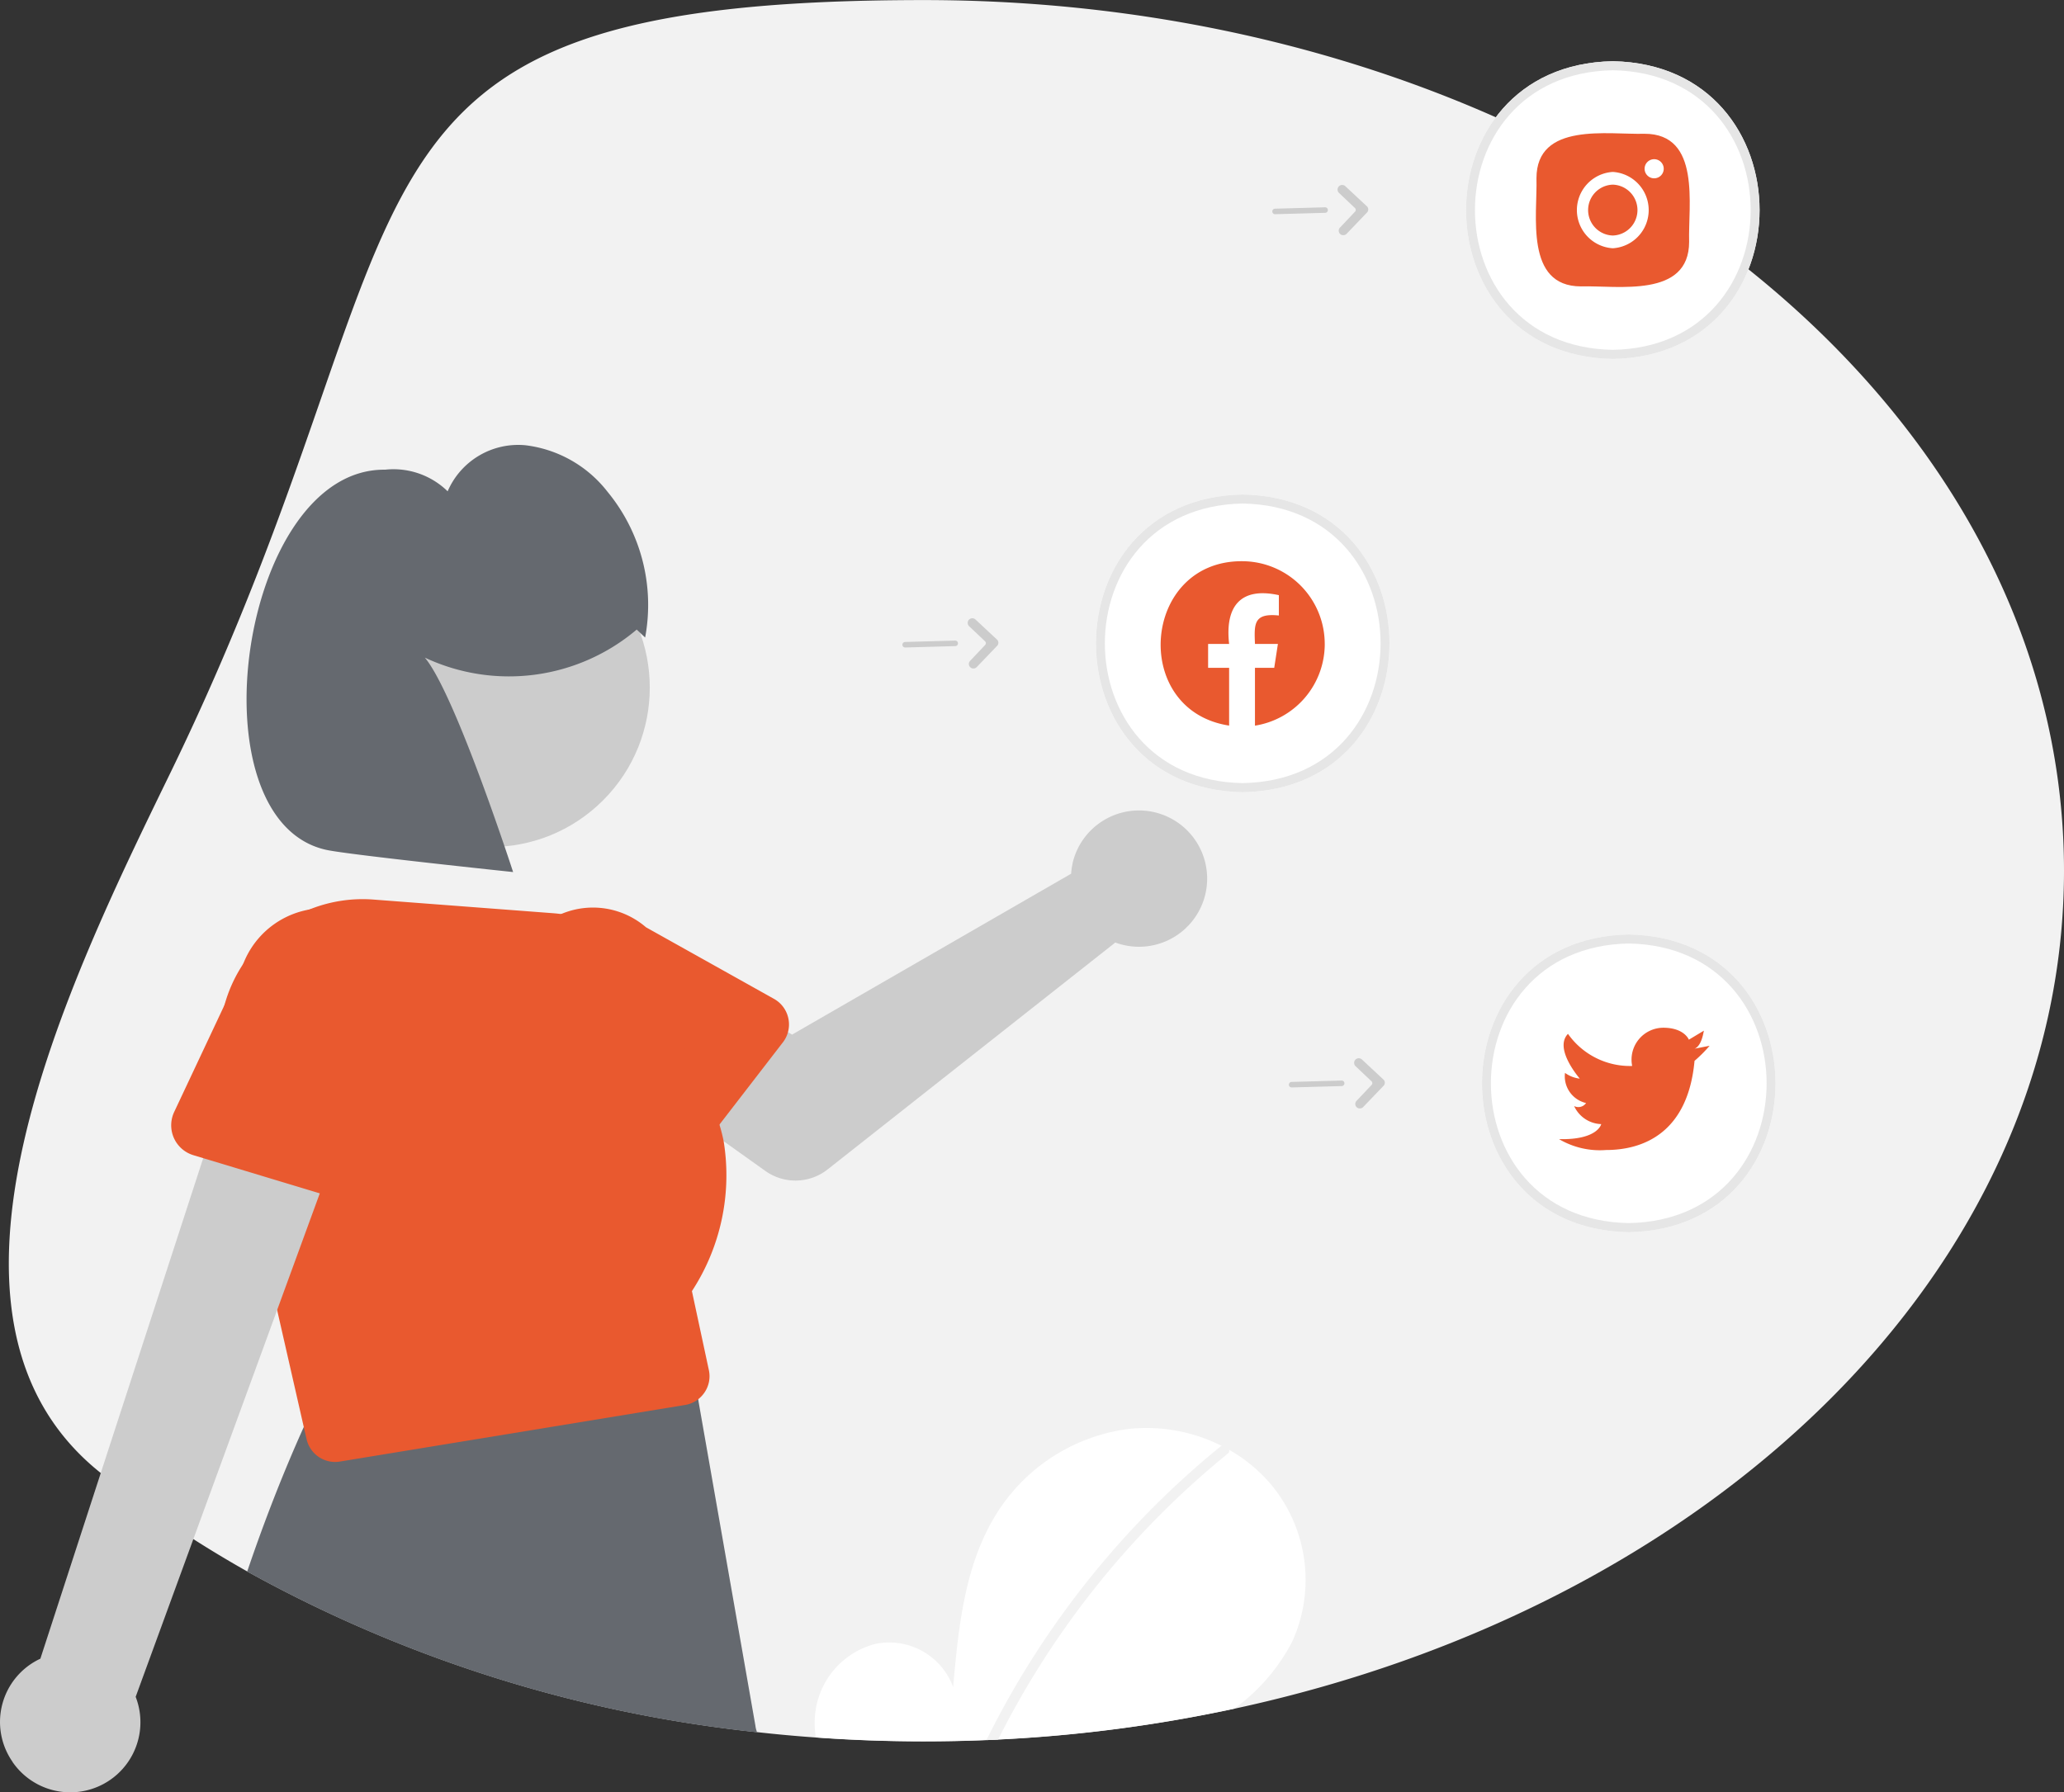 <svg xmlns="http://www.w3.org/2000/svg" width="86.355" height="75" viewBox="0 0 86.355 75">
  <rect x="0" y="0" width="86.355" height="75" fill="#333333" stroke="none"/>
  <g id="Group_7245" data-name="Group 7245" transform="translate(0.058 0)">
    <path id="Path_8996" data-name="Path 8996" d="M315.292,161.734c0,16.686-14.681,30.751-34.714,35.069a60.945,60.945,0,0,1-9.882,1.291c-.162.008-.323.016-.486.022q-1.3.054-2.615.054-2.29,0-4.526-.163-1.24-.088-2.46-.225a56.214,56.214,0,0,1-21.331-6.726q-1.152-.65-2.25-1.351a44.819,44.819,0,0,1-3.876-2.767c-8.21-6.544-1.365-20.511,2.914-29.3C247.615,133.9,241.253,125.3,267.6,125.3S315.292,141.61,315.292,161.734Z" transform="translate(-228.995 -125.297)" fill="#f2f2f2"/>
    <path id="Path_8997" data-name="Path 8997" d="M763.351,159.939c-8.187-.147-8.186-12.314,0-12.46C771.538,147.626,771.537,159.793,763.351,159.939Z" transform="translate(-695.931 -144.917)" fill="#fff"/>
    <path id="Path_8998" data-name="Path 8998" d="M629.283,316.939c-8.187-.147-8.186-12.314,0-12.46C637.471,304.626,637.469,316.793,629.283,316.939Z" transform="translate(-577.347 -283.786)" fill="#fff"/>
    <path id="Path_8999" data-name="Path 8999" d="M769.131,476.363c-8.187-.147-8.186-12.314,0-12.46C777.318,464.051,777.317,476.218,769.131,476.363Z" transform="translate(-701.044 -424.798)" fill="#fff"/>
    <path id="Path_9000" data-name="Path 9000" d="M763.351,159.939c-8.187-.147-8.186-12.314,0-12.46C771.538,147.626,771.537,159.793,763.351,159.939Zm0-12.082c-7.691.138-7.69,11.568,0,11.7C771.042,159.423,771.041,147.993,763.351,147.857Z" transform="translate(-695.931 -144.917)" fill="#e6e6e6"/>
    <path id="Path_9001" data-name="Path 9001" d="M336.949,638.758a.963.963,0,0,1-.038-.18l-2.378-13.558a.981.981,0,0,0-.016-.1,1.225,1.225,0,0,0-1.024-.968l-13.56.059a1.216,1.216,0,0,0-1.275.673q-.331.689-.648,1.4-1.284,2.857-2.363,6.04a56.215,56.215,0,0,0,21.331,6.726Z" transform="translate(-305.363 -566.358)" fill="#65696f"/>
    <path id="Path_9002" data-name="Path 9002" d="M479.94,421.171a2.866,2.866,0,0,0-.065.446L468.2,428.349l-2.837-1.633-3.024,3.959,4.741,3.379a2.173,2.173,0,0,0,2.608-.064l12.035-9.494a2.852,2.852,0,1,0-1.786-3.326Z" transform="translate(-435.118 -385.054)" fill="#ccc"/>
    <path id="Path_9003" data-name="Path 9003" d="M424.136,459.662a1.225,1.225,0,0,0-.6-.822l-5.355-2.995a3.4,3.4,0,1,0-4.163,5.365l4.27,4.434a1.223,1.223,0,0,0,1.849-.1l.832-1.079.284-.367,2.656-3.443a1.2,1.2,0,0,0,.209-.423A1.215,1.215,0,0,0,424.136,459.662Z" transform="translate(-391.209 -417.039)" fill="#e9592f"/>
    <circle id="Ellipse_100" data-name="Ellipse 100" cx="6.673" cy="6.673" r="6.673" transform="translate(11.018 28.773) rotate(-45)" fill="#ccc"/>
    <path id="Path_9004" data-name="Path 9004" d="M325.378,467.544a8.871,8.871,0,0,0,1.327-6.276,7.006,7.006,0,0,0-.178-.7,7.779,7.779,0,0,0-1.429-2.611c.008-.212.006-.422-.007-.629h0a6,6,0,0,0-5.543-5.6l-7.463-.567a5.948,5.948,0,0,0-5.091,2.167,6.375,6.375,0,0,0-.394.531h0a5.938,5.938,0,0,0-.769,4.877l.064.279.8,3.489,1.33,5.838,1.113,4.885.118.515a1.225,1.225,0,0,0,1.192.951,1.162,1.162,0,0,0,.2-.016l14.441-2.368a1.209,1.209,0,0,0,.558-.245,1.259,1.259,0,0,0,.253-.271,1.209,1.209,0,0,0,.187-.944Z" transform="translate(-296.487 -413.514)" fill="#e9592f"/>
    <path id="Path_9005" data-name="Path 9005" d="M226.634,537.036a2.919,2.919,0,0,1,1.16-4.322l8.222-25.279,4.765,2.261-9,24.614a2.934,2.934,0,0,1-5.151,2.727Z" transform="translate(-226.163 -463.302)" fill="#ccc"/>
    <path id="Path_9006" data-name="Path 9006" d="M295.578,454.54a3.639,3.639,0,0,0-4.449,2.189h0c-.03.077-.058.158-.082.239l-.7,1.477-2.1,4.464a1.307,1.307,0,0,0,.8,1.811l.41.124,1.758.531,3.119.942,1.039.314a1.309,1.309,0,0,0,1.673-1.063l.961-6.518A3.633,3.633,0,0,0,295.578,454.54Z" transform="translate(-281.016 -416.379)" fill="#e9592f"/>
    <path id="Path_9007" data-name="Path 9007" d="M331.758,294.289a8.271,8.271,0,0,1-8.865,1.173c1.274,1.512,3.694,8.974,3.694,8.974s-6.833-.718-7.8-.925c-5.7-1.219-3.63-15.987,2.447-15.913a3.239,3.239,0,0,1,2.614.905,3.215,3.215,0,0,1,3.25-1.928,5.125,5.125,0,0,1,3.438,1.946,7.446,7.446,0,0,1,1.575,6.1Z" transform="translate(-305.177 -267.943)" fill="#65696f"/>
    <path id="Path_9008" data-name="Path 9008" d="M629.283,316.939c-8.187-.147-8.186-12.314,0-12.46C637.471,304.626,637.469,316.793,629.283,316.939Zm0-12.082c-7.691.138-7.69,11.568,0,11.7C636.974,316.423,636.973,304.994,629.283,304.857Z" transform="translate(-577.347 -283.786)" fill="#e6e6e6"/>
    <path id="Path_9009" data-name="Path 9009" d="M769.131,476.363c-8.187-.147-8.186-12.314,0-12.46C777.318,464.051,777.317,476.218,769.131,476.363Zm0-12.082c-7.691.138-7.69,11.568,0,11.7C776.822,475.848,776.821,464.418,769.131,464.281Z" transform="translate(-701.044 -424.798)" fill="#e6e6e6"/>
    <path id="Path_9010" data-name="Path 9010" d="M787.051,173.573c-1.536.044-4.523-.5-4.524,1.863.044,1.536-.5,4.522,1.863,4.524,1.536-.044,4.522.5,4.524-1.863C788.87,176.561,789.419,173.575,787.051,173.573Z" transform="translate(-718.301 -167.975)" fill="#e9592f"/>
    <path id="Path_9011" data-name="Path 9011" d="M822.392,183.8a.4.4,0,0,1,0-.8A.4.4,0,0,1,822.392,183.8Z" transform="translate(-753.242 -176.338)" fill="#fff"/>
    <path id="Path_9012" data-name="Path 9012" d="M798.475,188.126a1.065,1.065,0,0,1,0,2.129A1.065,1.065,0,0,1,798.475,188.126Zm0-.532a1.6,1.6,0,0,0,0,3.194A1.6,1.6,0,0,0,798.475,187.594Z" transform="translate(-731.056 -180.399)" fill="#fff"/>
    <path id="Path_9013" data-name="Path 9013" d="M716.889,510.852a.188.188,0,0,1-.142-.318l.628-.664a.108.108,0,0,0,0-.153l-.668-.632a.194.194,0,0,1-.008-.274h0a.194.194,0,0,1,.273-.008l.9.839a.183.183,0,0,1,.007.26l-.854.891a.188.188,0,0,1-.131.058Z" transform="translate(-660.049 -464.466)" fill="#ccc"/>
    <path id="Path_9014" data-name="Path 9014" d="M695.308,517.037a.115.115,0,0,1-.075.03l-2.094.058a.115.115,0,1,1-.006-.231l2.094-.058a.115.115,0,0,1,.081.2Z" transform="translate(-639.154 -471.618)" fill="#ccc"/>
    <path id="Path_9015" data-name="Path 9015" d="M576.889,351.427a.188.188,0,0,1-.142-.318l.628-.664a.108.108,0,0,0,0-.153l-.668-.632a.194.194,0,0,1-.008-.274h0a.194.194,0,0,1,.273-.008l.9.839a.183.183,0,0,1,.007.26l-.854.891A.188.188,0,0,1,576.889,351.427Z" transform="translate(-536.217 -323.453)" fill="#ccc"/>
    <path id="Path_9016" data-name="Path 9016" d="M555.308,357.613a.115.115,0,0,1-.075.03l-2.094.058a.115.115,0,0,1-.006-.231l2.094-.058a.115.115,0,0,1,.081.2Z" transform="translate(-515.323 -330.605)" fill="#ccc"/>
    <path id="Path_9017" data-name="Path 9017" d="M710.889,194.427a.188.188,0,0,1-.142-.318l.628-.664a.108.108,0,0,0,0-.153l-.668-.632a.194.194,0,0,1-.008-.274h0a.194.194,0,0,1,.273-.008l.9.839a.183.183,0,0,1,.007.26l-.854.891A.188.188,0,0,1,710.889,194.427Z" transform="translate(-654.742 -184.585)" fill="#ccc"/>
    <path id="Path_9018" data-name="Path 9018" d="M689.308,200.613a.115.115,0,0,1-.075.03l-2.094.058a.115.115,0,0,1-.006-.231l2.094-.058a.115.115,0,0,1,.081.2Z" transform="translate(-633.847 -191.737)" fill="#ccc"/>
    <path id="Path_9019" data-name="Path 9019" d="M541.2,651.711a8.045,8.045,0,0,1-2.42,2.8,60.941,60.941,0,0,1-9.882,1.291c-.162.008-.323.016-.486.022q-1.3.054-2.615.054-2.29,0-4.526-.163a3.67,3.67,0,0,1-.023-1.037,3.387,3.387,0,0,1,2.519-2.877,2.852,2.852,0,0,1,3.248,1.805c.223-2.5.478-5.112,1.81-7.244a7.669,7.669,0,0,1,5.554-3.558,6.993,6.993,0,0,1,3.865.708q.165.083.326.173a6.45,6.45,0,0,1,1.863,1.59A6.244,6.244,0,0,1,541.2,651.711Z" transform="translate(-487.195 -583.009)" fill="#fff"/>
    <path id="Path_9020" data-name="Path 9020" d="M593.634,649.254a.176.176,0,0,1-.072.158,36.6,36.6,0,0,0-9.6,11.958c-.162.008-.323.016-.486.022q.308-.625.64-1.238a37.206,37.206,0,0,1,4.032-5.967,36.736,36.736,0,0,1,5.112-5.076.221.221,0,0,1,.049-.03.237.237,0,0,1,.326.173Z" transform="translate(-542.262 -588.573)" fill="#f2f2f2"/>
    <path id="Path_9021" data-name="Path 9021" d="M797.171,498.443a5.87,5.87,0,0,1-.631.631c-.279,3.041-2.178,3.731-3.7,3.731a3.369,3.369,0,0,1-1.969-.455c1.626.038,1.765-.629,1.765-.629a1.293,1.293,0,0,1-1.134-.756.389.389,0,0,0,.5-.126,1.146,1.146,0,0,1-.881-1.261,1.313,1.313,0,0,0,.617.24c-.113-.139-1.067-1.282-.493-1.874a3.174,3.174,0,0,0,2.686,1.344,1.334,1.334,0,0,1,1.3-1.6c.882,0,1.072.5,1.072.5l.631-.379c-.013,0-.076.631-.392.756Z" transform="translate(-725.701 -454.68)" fill="#e9592f"/>
    <path id="Path_9022" data-name="Path 9022" d="M653.451,332.1a3.462,3.462,0,0,1-2.92,3.42V333.1h.806l.154-1h-.96c-.032-.834-.065-1.3,1-1.19v-.851c-1.595-.351-2.26.457-2.081,2.041h-.879v1h.879v2.417c-4.137-.636-3.651-6.895.539-6.879a3.461,3.461,0,0,1,3.461,3.461Z" transform="translate(-598.083 -305.153)" fill="#e9592f" fill-rule="evenodd"/>
  </g>
</svg>
